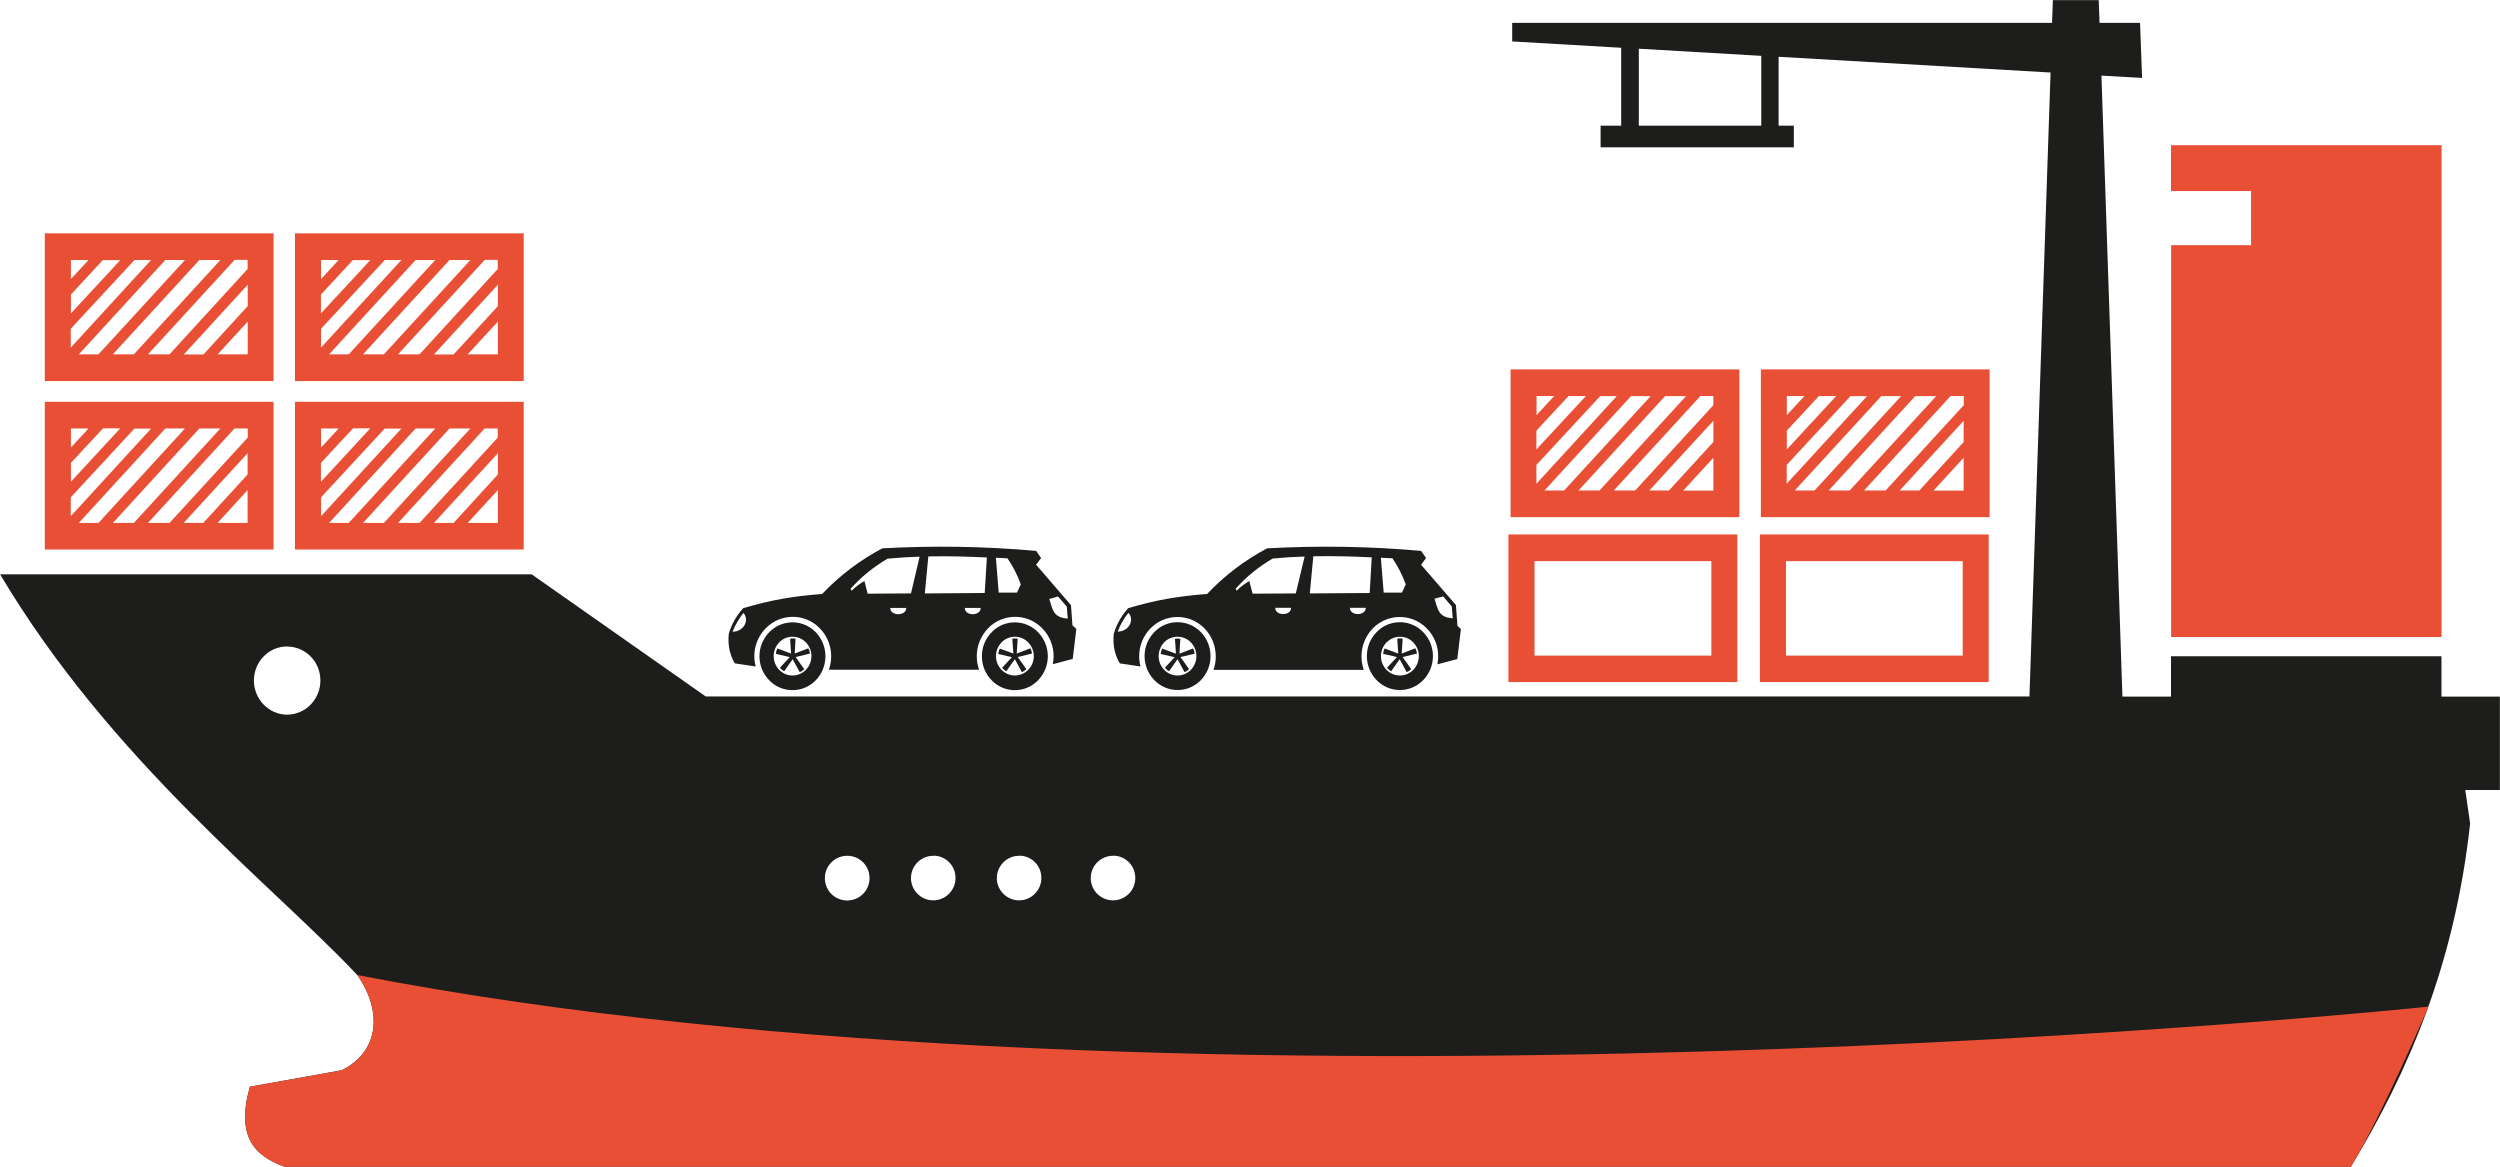 <?xml version="1.0" encoding="UTF-8"?>
<svg id="Laag_1" xmlns="http://www.w3.org/2000/svg" version="1.1" viewBox="0 0 1857.9 867">
  <!-- Generator: Adobe Illustrator 29.7.1, SVG Export Plug-In . SVG Version: 2.1.1 Build 8)  -->
  <defs>
    <style>
      .st0 {
        fill: #1d1d1b;
      }

      .st0, .st1 {
        fill-rule: evenodd;
      }

      .st1 {
        fill: #e94f35;
      }
    </style>
  </defs>
  <path class="st0" d="M0,426.8h395.1c43.2,30.3,86.4,60.6,129.4,90.8h983.7l15.7-463.7-202.1-11.7v51.2h11.3v16.1h-143.6v-16.1h15.3v-57.9l-81-4.7v-13.8h401.2l.6-16.9h34.1l.6,16.9h30.1l1.5,40.9-30.2-1.7,15.6,461.5h36.1v-30h201v30h43.4v69.4h-25.7l3.6,24.9c-11.4,103.7-45.4,184-88.6,255H211.2c-21-7.8-36.3-21.2-25.5-59.4,22.8-4.1,45.4-8.2,68.1-12.2,27.2-13.1,31.3-42.8,11.7-70.8C203.1,658.1,82.6,565.7,0,426.7h0ZM630,636c-9.2-.2-16.8,7-17,16.2-.2,9.2,7,16.8,16.2,17,9.2.2,16.8-7,17-16.2,0-.1,0-.3,0-.4.1-9-7.1-16.4-16.1-16.6,0,0,0,0,0,0h0ZM827.5,636c-9.1-.2-16.7,7-16.9,16.2-.2,9.1,7,16.7,16.2,16.9,9.1.2,16.7-7,16.9-16.2,0-.1,0-.3,0-.4.1-9-7.1-16.4-16.1-16.6,0,0,0,0,0,0ZM757.7,636c-9.1-.2-16.7,7.1-16.9,16.2-.2,9.1,7.1,16.7,16.2,16.9,9.1.2,16.7-7.1,16.9-16.2,0-.1,0-.2,0-.4.1-9-7.1-16.4-16.1-16.6,0,0,0,0-.1,0ZM693.9,636c-9.1-.2-16.7,7.1-16.9,16.2-.2,9.1,7.1,16.7,16.2,16.9,9.1.2,16.7-7.1,16.9-16.2,0-.1,0-.2,0-.4.1-9-7.1-16.4-16.1-16.6,0,0,0,0-.1,0h0ZM797,464.8c-.4-5-.7-10.1-1.1-15.1-8.7-10-17.3-20-25.9-30,1.3-1.7,2.5-3.3,3.7-5-1.2-1.8-2.5-3.5-3.7-5.3-38-3.4-76.2-4-114.3-1.9-16.6,8.8-31.7,20.2-44.7,33.9-21.5,1.7-37.6,4.3-58.7,10.6-5,5.5-8.6,11.9-10.7,19-.9,9,1,16.1,4.5,22l15.5,2.3c-2.7-10.1.1-20.8,7.4-28.3,10.7-11.1,28.4-11.5,39.5-.8.3.3.5.5.8.8,5.4,5.5,8.4,12.9,8.4,20.7,0,3.4-.6,6.8-1.7,10h111.6c-1.1-3.2-1.7-6.6-1.7-10,0-7.7,3-15.1,8.3-20.7,10.7-11.1,28.4-11.5,39.6-.8.3.2.5.5.8.8,5.4,5.5,8.4,12.9,8.4,20.7,0,2-.2,4-.6,5.9l14.8-3.9c.9-7.5,1.8-14.8,2.7-22.3-.9-.8-1.8-1.7-2.7-2.5h0ZM589,462.5c-6.5,0-12.8,2.6-17.4,7.4-9.6,9.9-9.6,25.6,0,35.6,9.2,9.6,24.5,9.9,34.1.6.2-.2.4-.4.6-.6,9.5-9.9,9.5-25.6,0-35.6-4.5-4.7-10.8-7.4-17.3-7.4h0ZM754.2,462.5c-6.5,0-12.8,2.6-17.3,7.4-9.6,9.9-9.6,25.7,0,35.6,9.2,9.6,24.4,9.9,33.9.7.2-.2.5-.5.7-.7,9.6-9.9,9.6-25.6,0-35.6-4.5-4.7-10.8-7.4-17.3-7.4h0ZM752,488.4l-7.2,7.8c.8,1.1,1.9,2,3.1,2.6l6.3-8.9,5.2,9.6c1.3-.5,2.4-1.3,3.4-2.2l-6.5-9,10.6-2.6c-.1-1.4-.5-2.7-1.2-3.9l-10.1,3.9.7-11c-1.3-.3-2.7-.3-4,0l.8,11-10.1-3.7c-.6,1.2-1,2.6-1.1,4l10.2,2.4h0ZM744.3,477.4c-5.5,5.7-5.5,14.7,0,20.4,2.6,2.7,6.2,4.2,9.9,4.2,3.7,0,7.3-1.5,9.9-4.2,5.6-5.6,5.6-14.7,0-20.4-2.6-2.7-6.1-4.2-9.9-4.2-3.7,0-7.3,1.5-9.9,4.2ZM586.9,488.4l-7.3,7.8c.8,1.1,1.9,2,3.2,2.6l6.3-8.9,5.2,9.6c1.3-.5,2.4-1.3,3.4-2.2l-6.4-9,10.6-2.6c-.1-1.4-.5-2.7-1.2-3.9l-10.1,3.9.6-11c-1.3-.3-2.7-.3-4,0l.7,11-10.2-3.8c-.6,1.3-1,2.6-1.1,4l10.2,2.4h0ZM579.1,477.4c-5.5,5.7-5.5,14.7,0,20.4,5.3,5.5,13.9,5.6,19.4.4.1-.1.3-.3.4-.4,5.5-5.7,5.5-14.7,0-20.4-5.3-5.5-14-5.6-19.5-.4-.1.1-.2.2-.4.4ZM755.8,440.4c.9-2,1.9-4,2.8-6.1-2.4-6.9-5.8-13.4-9.9-19.4-2.9-.2-5.8-.3-8.6-.4l2.1,25.9h13.7q0,0,0,0ZM793.5,459.6l-.7-8.8-6.5-7.5-6.5,1.8c2.7,9.1,3.5,13.8,13.5,14.6h0ZM733.4,414.3c-15-.7-28.8-1.1-43.5-.8l-2.6,27.5,44.5-.3,1.6-26.3h0ZM683.3,413.7c-7.6.2-15.3.7-23.7,1.5-10.3,6-19.6,13.5-27.5,22.4l.8,1.4c2.8-2.8,6-5.2,9.5-7.2l2.4,9.4,32.2-.2,6.4-27.2h0ZM673.5,451.8h-11.9c0,6.2,11.9,6.2,11.9,0h0ZM728.8,451.8h-11.8c0,6.2,11.8,6.2,11.8,0h0ZM552.5,455.5c-3.4,4.2-6.1,8.9-8.1,14,8.4-.1,12.8-8.7,8.1-14ZM1083.1,464.8c-.4-5-.7-10.1-1.1-15.1-8.6-10-17.2-20-25.9-30,1.2-1.7,2.4-3.3,3.7-5l-3.7-5.3c-38-3.4-76.3-4-114.4-1.9-16.6,8.8-31.7,20.2-44.6,33.9-21.6,1.7-37.6,4.3-58.7,10.6-4.9,5.5-8.6,11.9-10.7,19-.9,9,1,16.1,4.5,22l15.4,2.3c-.7-2.5-1-5.1-1-7.7,0-7.7,3-15.1,8.3-20.5,10.7-11.1,28.4-11.5,39.5-.8.3.3.5.5.8.8,5.4,5.5,8.3,13,8.3,20.7,0,3.4-.5,6.8-1.7,10h111.7c-1.1-3.2-1.7-6.6-1.7-10,0-7.7,3-15.1,8.3-20.7,10.7-11.1,28.5-11.5,39.6-.7.2.2.5.5.7.7,5.4,5.5,8.5,12.9,8.4,20.7,0,2-.2,4-.6,5.9l14.8-3.9c.9-7.5,1.8-14.8,2.7-22.3-.9-.8-1.8-1.7-2.7-2.5h0ZM875.1,462.4c-6.5,0-12.8,2.6-17.3,7.4-9.6,9.9-9.6,25.6,0,35.6,9.2,9.6,24.5,9.9,34,.7.2-.2.4-.4.7-.7,9.5-9.9,9.5-25.6,0-35.6-4.6-4.7-10.8-7.4-17.4-7.4ZM1040.3,462.4c-6.5,0-12.8,2.6-17.3,7.4-9.6,9.9-9.6,25.6,0,35.6,9.2,9.6,24.4,9.9,34,.7.2-.2.4-.4.7-.7,9.6-9.9,9.6-25.7,0-35.6-4.5-4.7-10.8-7.4-17.3-7.4ZM1038.1,488.4l-7.3,7.8c.8,1.1,1.9,2,3.1,2.6l6.3-8.9,5.2,9.6c1.3-.5,2.4-1.3,3.4-2.2l-6.4-9,10.6-2.6c-.1-1.4-.5-2.7-1.2-3.9l-10.1,3.9.7-11c-1.3-.3-2.7-.3-4,0l.7,11-10.1-3.8c-.6,1.3-1,2.6-1.1,4l10.3,2.4h0ZM1030.4,477.4c-5.5,5.7-5.5,14.7,0,20.4,5.3,5.5,14,5.6,19.5.4.1-.1.2-.2.4-.4,5.5-5.7,5.5-14.7,0-20.4-5.3-5.5-14-5.6-19.5-.3-.1.1-.2.2-.3.3ZM873,488.4l-7.3,7.8c.8,1.1,1.9,2,3.1,2.6l6.3-8.9,5.2,9.6c1.3-.5,2.4-1.3,3.4-2.2l-6.4-9,10.5-2.5c-.1-1.4-.5-2.7-1.2-3.9l-10.1,3.9.7-11c-1.3-.3-2.7-.3-4,0l.7,11-10.2-3.8c-.6,1.3-1,2.6-1.1,4l10.3,2.4h0ZM865.2,477.4c-5.5,5.7-5.5,14.7,0,20.4,5.3,5.5,13.9,5.6,19.4.4.1-.1.3-.3.4-.4,5.5-5.7,5.5-14.7,0-20.4-5.3-5.5-14-5.6-19.5-.4-.1.1-.2.2-.4.4ZM1041.9,440.4c1-2,1.9-4,2.8-6.1-2.5-6.9-5.8-13.4-9.9-19.4-2.9-.2-5.8-.3-8.6-.4l2.1,25.9h13.6c0,0,0,0,0,0ZM1079.6,459.5l-.7-8.8-6.4-7.5-6.4,1.7c2.6,9.1,3.5,13.8,13.5,14.6h0ZM1019.5,414.2c-15-.7-28.8-1.1-43.5-.8l-2.6,27.6,44.5-.3,1.5-26.3v-.2ZM969.5,413.6c-7.6.2-15.4.7-23.7,1.5-10.3,6-19.6,13.5-27.5,22.4l.7,1.5c2.8-2.8,6-5.2,9.4-7.2l2.5,9.4,32.1-.2,6.5-27.2h.1ZM959.6,451.7h-11.9c0,6.2,11.8,6.2,11.8,0h0ZM1015,451.7h-11.8c0,6.2,11.8,6.2,11.8,0ZM838.6,455.4c-3.4,4.2-6.1,8.9-8,14,8.4-.1,12.8-8.7,8-14ZM1217.9,93.4h91v-51.9l-91-5.3v57.2h0ZM213.4,480.4c-13.6,0-24.7,11.3-24.7,25.3s11.1,25.4,24.7,25.4,24.7-11.4,24.7-25.4-11.1-25.2-24.7-25.2h0Z"/>
  <path class="st1" d="M1804.7,748.2s-35.3,82.3-57.5,118.8H211.2c-21-7.8-36.3-21.2-25.5-59.4,22.8-4.1,45.4-8.2,68.1-12.2,27.2-13.1,31.3-42.8,11.7-70.8,617.9,120.1,1539.2,23.5,1539.2,23.5Z"/>
  <path class="st1" d="M228.9,173.4h-9.7v109.8h170v-109.8h-160.3ZM262.3,193.2l-23.8,25.7v14l36.7-39.6h-13ZM238.6,207.4l13.1-14.2h-13.1v14.2ZM286,193.2l-47.4,51.1v14l59.7-65.1h-12.3ZM308.9,193.2l-64.3,70.1h14.6l64.3-70.1h-14.6ZM334.1,193.2l-64.3,70.1h15.5l64.3-70.1h-15.6ZM360.2,193.2l-64.4,70.1h16l58.1-63.4v-6.8h-9.8ZM370,211.6l-47.5,51.8h14.6l32.9-35.9v-15.9h0ZM370,239l-22.4,24.3h22.4v-24.4h0ZM43,173.4h-9.7v109.8h170v-109.8H43h0ZM76.5,193.2l-23.8,25.7v14l36.7-39.6h-12.9ZM52.7,207.4l13.1-14.2h-13.1v14.2h0ZM100,193.2l-47.4,51.1v14l59.7-65.1h-12.3ZM122.9,193.2l-64.3,70.1h14.6l64.3-70.1h-14.7ZM148.2,193.2l-64.3,70.1h15.6l64.3-70.1h-15.5ZM174.3,193.2l-64.3,70.1h16l58-63.4v-6.8h-9.7ZM184.1,211.6l-47.5,51.8h14.6l32.9-35.9v-15.9h0ZM184.1,239l-22.3,24.3h22.3v-24.4h0ZM228.9,298.6h-9.7v109.8h170v-109.8h-160.3,0ZM262.3,318.4l-23.8,25.6v14l36.7-39.7h-13ZM238.6,332.6l13.1-14.2h-13.1v14.2ZM286,318.4l-47.4,51.2v14l59.7-65.1h-12.3ZM308.9,318.4l-64.3,70.2h14.6l64.3-70.2h-14.6ZM334.1,318.4l-64.3,70.2h15.5l64.3-70.2h-15.6ZM360.2,318.4l-64.4,70.2h16l58.1-63.4v-6.8h-9.7ZM370,336.8l-47.5,51.8h14.6l32.9-36v-15.8ZM370,364.2l-22.4,24.4h22.4v-24.4ZM43,298.6h-9.7v109.8h170v-109.8H43h0ZM76.5,318.4l-23.8,25.6v14l36.7-39.7h-12.9ZM52.7,332.6l13.1-14.2h-13.1v14.2h0ZM100,318.4l-47.4,51.2v14l59.7-65.1h-12.3ZM122.9,318.4l-64.3,70.2h14.6l64.3-70.2h-14.7ZM148.2,318.4l-64.3,70.2h15.6l64.3-70.2h-15.5ZM174.3,318.4l-64.3,70.2h16l58.1-63.4v-6.8h-9.8ZM184,336.8l-47.5,51.8h14.6l32.9-36v-15.8h0ZM184,364.2l-22.3,24.4h22.3v-24.4ZM1318.2,274.5h-9.6v109.8h170v-109.8h-160.4ZM1351.7,294.4l-23.8,25.6v14l36.7-39.7h-12.9ZM1327.9,308.5l13.1-14.2h-13.1v14.2ZM1375.2,294.4l-47.4,51.1v14l59.7-65.1h-12.3ZM1398.1,294.4l-64.3,70.1h14.7l64.3-70.1h-14.7ZM1423.3,294.4l-64.3,70.1h15.6l64.3-70.1h-15.5ZM1449.5,294.4l-64.2,70.1h16l58.1-63.4v-6.8h-9.8ZM1459.3,312.7l-47.5,51.8h14.6l32.9-36v-15.9h0ZM1459.3,340.2l-22.4,24.4h22.4v-24.4h0ZM1132.3,274.5h-9.7v109.8h170v-109.8h-160.3ZM1165.6,294.4l-23.8,25.6v14l36.8-39.7h-13ZM1141.9,308.5l13.1-14.2h-13.1v14.2ZM1189.2,294.4l-47.4,51.1v14l59.7-65.1h-12.3ZM1212.1,294.4l-64.3,70.1h14.6l64.3-70.1h-14.6ZM1237.4,294.4l-64.3,70.1h15.6l64.3-70.1h-15.6ZM1263.6,294.4l-64.3,70.1h15.9l58.1-63.4v-6.8h-9.7ZM1273.3,312.7l-47.6,51.8h14.6l33-36v-15.9h0ZM1273.3,340.2l-22.4,24.4h22.4v-24.4h0ZM1317.6,397.2h-9.7v109.7h170v-109.7h-160.3ZM1458.6,417h-131.3v70.2h131.3v-70.1h0ZM1130.7,397.2h-9.7v109.7h170.1v-109.7h-160.4ZM1271.7,417h-131.3v70.2h131.4v-70.1h0ZM1613.4,108v34h59.5v40.2h-59.4v291.2h201V107.9h-201Z"/>
</svg>